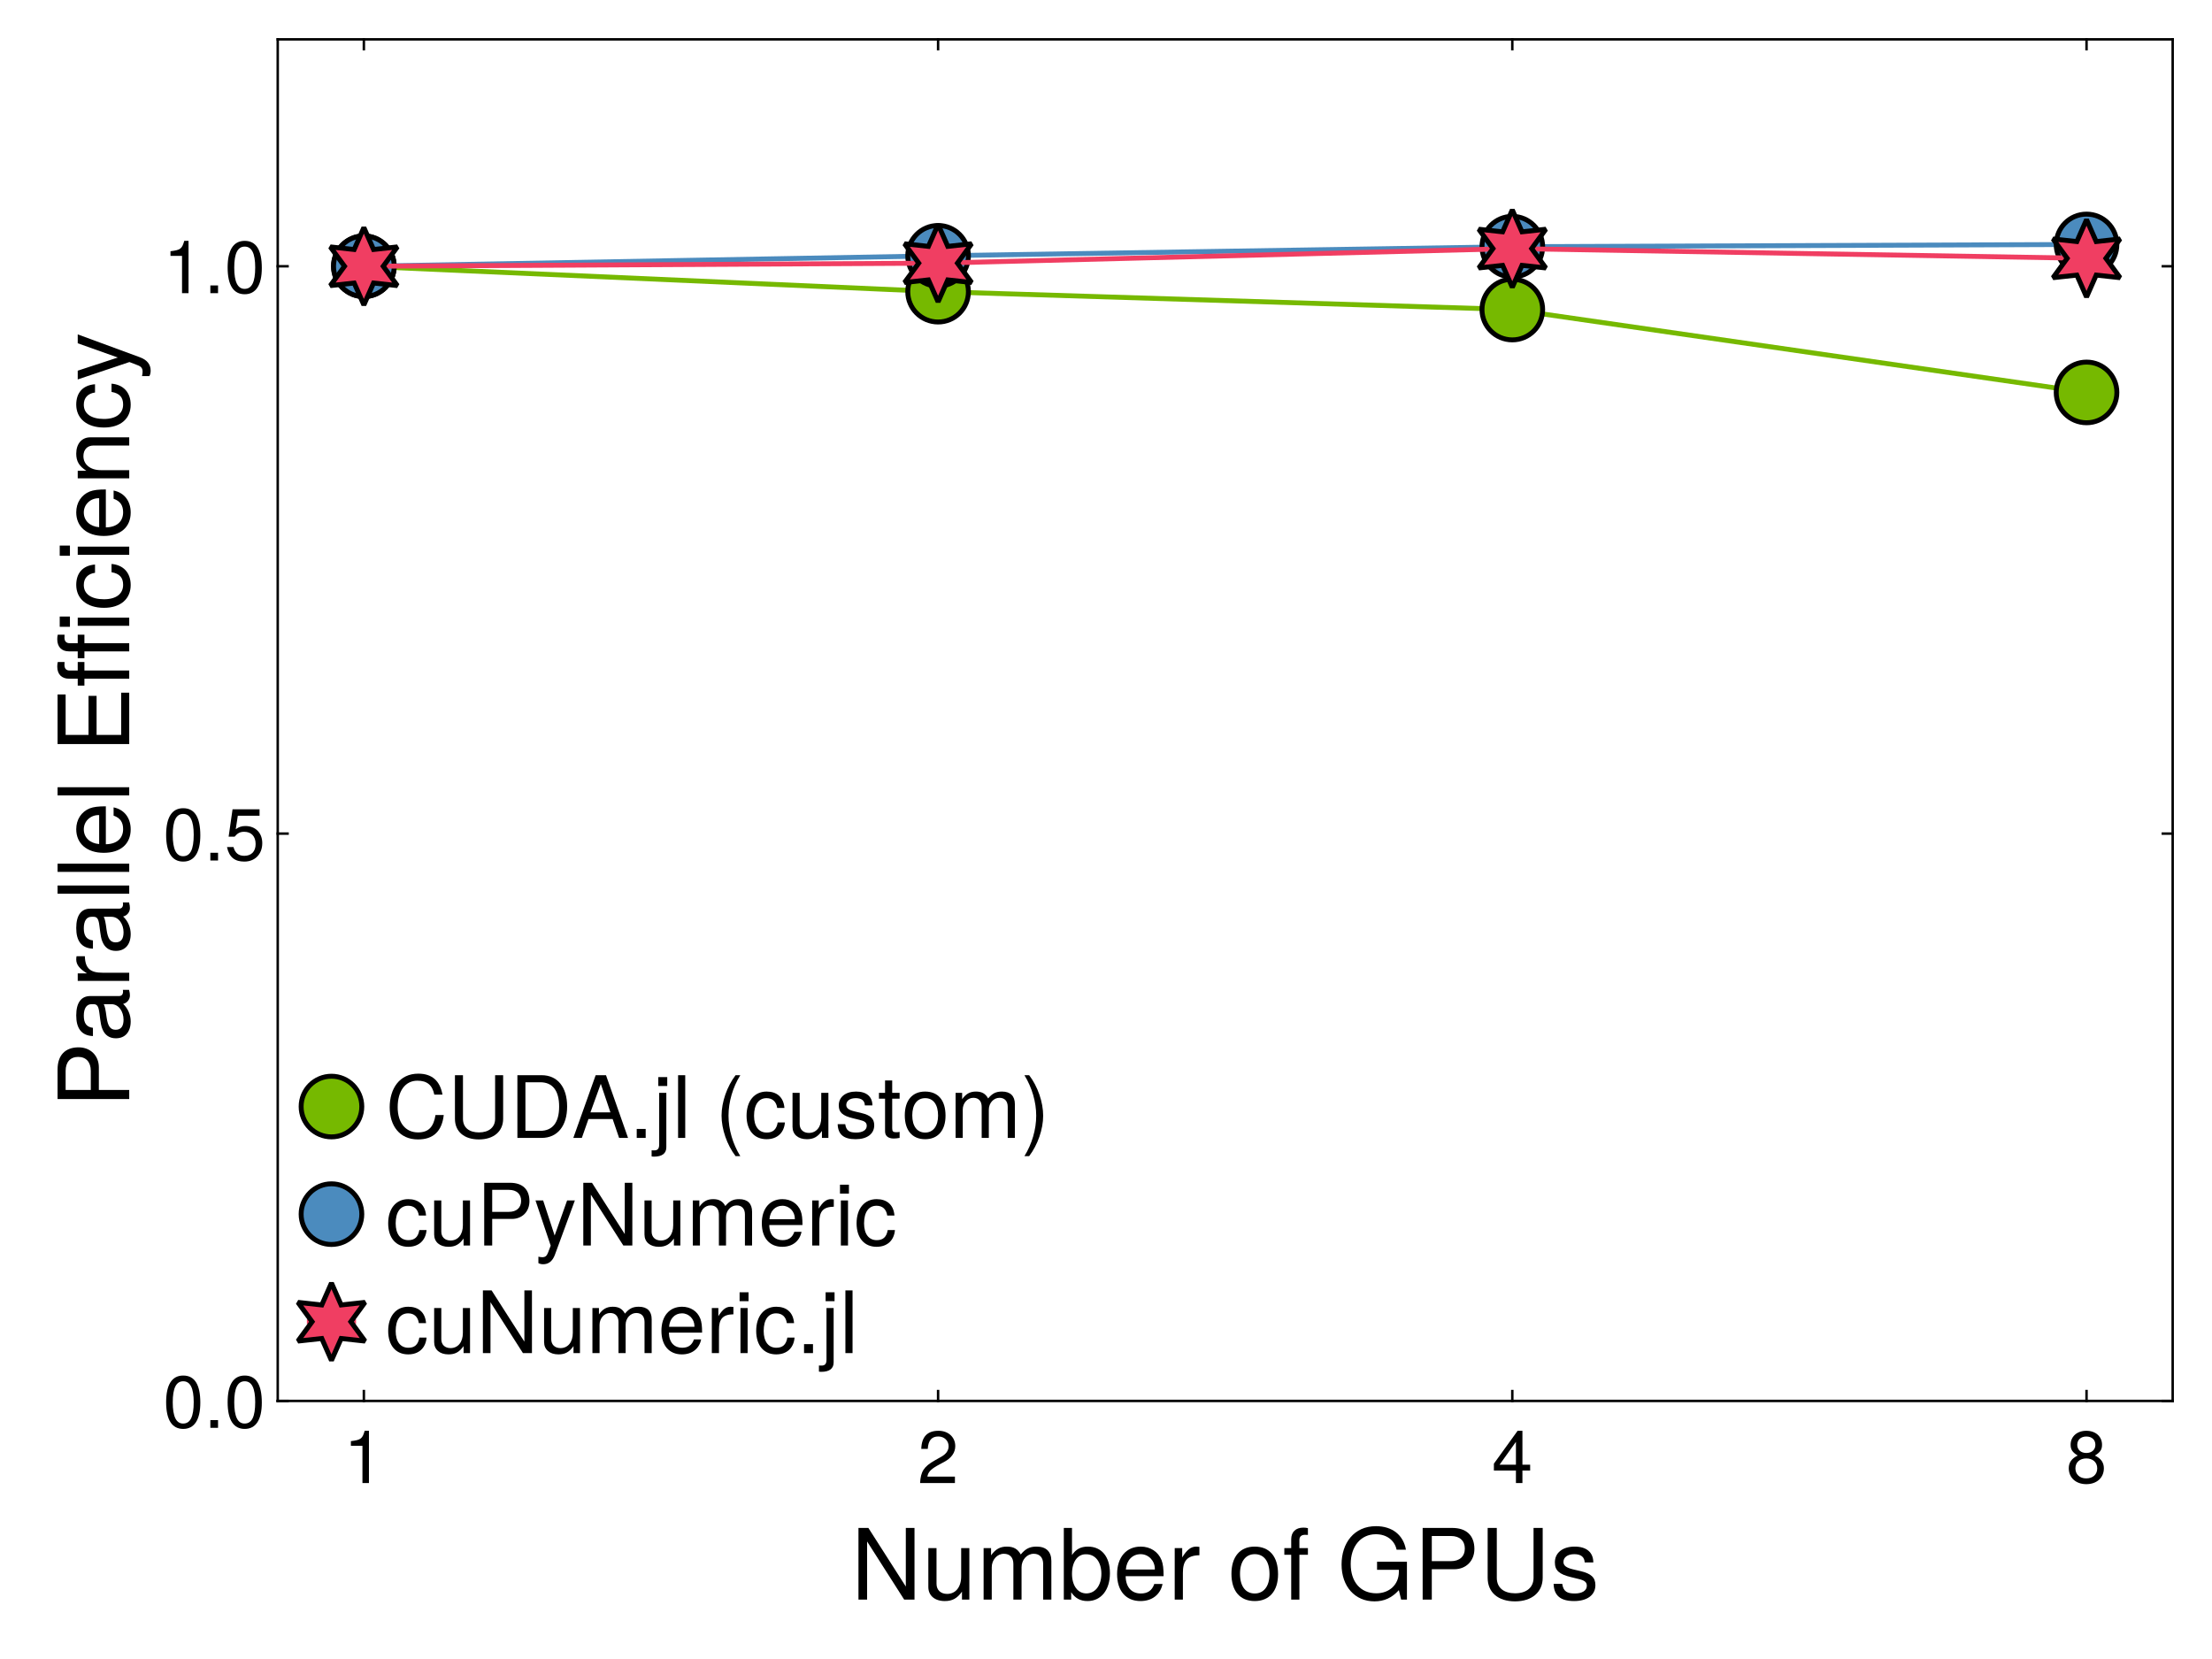 <?xml version="1.0" encoding="UTF-8"?>
<svg xmlns="http://www.w3.org/2000/svg" xmlns:xlink="http://www.w3.org/1999/xlink" width="900" height="675" viewBox="0 0 900 675">
<defs>
<g>
<g id="glyph-0-0-222090f2">
<path d="M 25.844 0 C 25.844 0 21.641 0 21.641 0 C 21.641 0 6.562 -23.641 6.562 -23.641 C 6.562 -23.641 6.562 0 6.562 0 C 6.562 0 3.047 0 3.047 0 C 3.047 0 3.047 -29.156 3.047 -29.156 C 3.047 -29.156 7.078 -29.156 7.078 -29.156 C 7.078 -29.156 22.312 -5.312 22.312 -5.312 C 22.312 -5.312 22.312 -29.156 22.312 -29.156 C 22.312 -29.156 25.844 -29.156 25.844 -29.156 C 25.844 -29.156 25.844 0 25.844 0 Z M 25.844 0 "/>
</g>
<g id="glyph-0-1-222090f2">
<path d="M 19.281 0 C 19.281 0 16.281 0 16.281 0 C 16.281 0 16.281 -3.234 16.281 -3.234 C 14.312 -0.484 12.359 0.594 9.281 0.594 C 5.203 0.594 2.594 -1.641 2.594 -5.125 C 2.594 -5.125 2.594 -20.953 2.594 -20.953 C 2.594 -20.953 5.922 -20.953 5.922 -20.953 C 5.922 -20.953 5.922 -6.438 5.922 -6.438 C 5.922 -3.922 7.594 -2.312 10.234 -2.312 C 13.719 -2.312 15.953 -5.125 15.953 -9.406 C 15.953 -9.406 15.953 -20.953 15.953 -20.953 C 15.953 -20.953 19.281 -20.953 19.281 -20.953 C 19.281 -20.953 19.281 0 19.281 0 Z M 19.281 0 "/>
</g>
<g id="glyph-0-2-222090f2">
<path d="M 30.406 0 C 30.406 0 27.078 0 27.078 0 C 27.078 0 27.078 -14.438 27.078 -14.438 C 27.078 -17.078 25.688 -18.641 23.234 -18.641 C 20.516 -18.641 18.281 -16.203 18.281 -13.156 C 18.281 -13.156 18.281 0 18.281 0 C 18.281 0 14.953 0 14.953 0 C 14.953 0 14.953 -14.438 14.953 -14.438 C 14.953 -17.125 13.562 -18.641 11.078 -18.641 C 8.359 -18.641 6.156 -16.203 6.156 -13.156 C 6.156 -13.156 6.156 0 6.156 0 C 6.156 0 2.844 0 2.844 0 C 2.844 0 2.844 -20.953 2.844 -20.953 C 2.844 -20.953 5.875 -20.953 5.875 -20.953 C 5.875 -20.953 5.875 -18 5.875 -18 C 7.688 -20.516 9.516 -21.562 12.312 -21.562 C 15.047 -21.562 16.719 -20.594 17.953 -18.359 C 19.922 -20.719 21.594 -21.562 24.406 -21.562 C 28.312 -21.562 30.406 -19.484 30.406 -15.719 C 30.406 -15.719 30.406 0 30.406 0 Z M 30.406 0 "/>
</g>
<g id="glyph-0-3-222090f2">
<path d="M 20.922 -10.719 C 20.922 -3.922 17.312 0.594 11.797 0.594 C 8.875 0.594 6.766 -0.562 5.156 -3 C 5.156 -3 5.156 0 5.156 0 C 5.156 0 2.156 0 2.156 0 C 2.156 0 2.156 -29.156 2.156 -29.156 C 2.156 -29.156 5.484 -29.156 5.484 -29.156 C 5.484 -29.156 5.484 -18.125 5.484 -18.125 C 7.047 -20.484 9.078 -21.562 11.953 -21.562 C 17.484 -21.562 20.922 -17.516 20.922 -10.719 Z M 17.438 -10.516 C 17.438 -15.203 15.047 -18.438 11.312 -18.438 C 7.797 -18.594 5.484 -15.406 5.484 -10.484 C 5.484 -5.719 7.797 -2.516 11.312 -2.516 C 14.953 -2.516 17.438 -5.766 17.438 -10.516 Z M 17.438 -10.516 "/>
</g>
<g id="glyph-0-4-222090f2">
<path d="M 20.516 -9.516 C 20.516 -9.516 5.078 -9.516 5.078 -9.516 C 5.156 -4.719 7.766 -2.484 11.234 -2.484 C 13.922 -2.484 15.797 -3.594 16.719 -6.359 C 16.719 -6.359 20.078 -6.359 20.078 -6.359 C 19.234 -2.125 15.922 0.594 11.125 0.594 C 5.234 0.594 1.594 -3.484 1.594 -10.359 C 1.594 -17.234 5.359 -21.562 11.203 -21.562 C 15.125 -21.562 18.312 -19.484 19.688 -16.047 C 20.281 -14.484 20.516 -12.562 20.516 -9.516 Z M 16.953 -12.484 C 16.953 -15.766 14.438 -18.484 11.156 -18.484 C 7.797 -18.484 5.438 -15.953 5.156 -12.234 C 5.156 -12.234 16.922 -12.234 16.922 -12.234 C 16.953 -12.312 16.953 -12.484 16.953 -12.484 Z M 16.953 -12.484 "/>
</g>
<g id="glyph-0-5-222090f2">
</g>
<g id="glyph-0-6-222090f2">
<path d="M 20.406 -10.312 C 20.406 -3.438 16.797 0.594 10.922 0.594 C 4.953 0.594 1.438 -3.438 1.438 -10.484 C 1.438 -17.516 5 -21.562 10.875 -21.562 C 16.922 -21.562 20.406 -17.562 20.406 -10.312 Z M 16.922 -10.359 C 16.922 -15.562 14.688 -18.484 10.922 -18.484 C 7.203 -18.484 4.922 -15.516 4.922 -10.484 C 4.922 -5.406 7.203 -2.484 10.922 -2.484 C 14.594 -2.484 16.922 -5.438 16.922 -10.359 Z M 16.922 -10.359 "/>
</g>
<g id="glyph-0-7-222090f2">
<path d="M 10.312 -18.234 C 10.312 -18.234 6.844 -18.234 6.844 -18.234 C 6.844 -18.234 6.844 0 6.844 0 C 6.844 0 3.516 0 3.516 0 C 3.516 0 3.516 -18.234 3.516 -18.234 C 3.516 -18.234 0.719 -18.234 0.719 -18.234 C 0.719 -18.234 0.719 -20.953 0.719 -20.953 C 0.719 -20.953 3.516 -20.953 3.516 -20.953 C 3.516 -20.953 3.516 -24.516 3.516 -24.516 C 3.516 -27.516 5.359 -29.281 8.438 -29.281 C 9.125 -29.281 9.562 -29.234 10.312 -29.078 C 10.312 -29.078 10.312 -26.312 10.312 -26.312 C 9.562 -26.359 9.438 -26.359 9.156 -26.359 C 7.641 -26.359 6.844 -25.641 6.844 -24.234 C 6.844 -24.234 6.844 -20.953 6.844 -20.953 C 6.844 -20.953 10.312 -20.953 10.312 -20.953 C 10.312 -20.953 10.312 -18.234 10.312 -18.234 Z M 10.312 -18.234 "/>
</g>
<g id="glyph-0-8-222090f2">
<path d="M 28.359 0 C 28.359 0 26 0 26 0 C 26 0 25.078 -3.844 25.078 -3.844 C 22.234 -0.688 19.078 0.719 15.125 0.719 C 7.234 0.719 1.766 -5.312 1.766 -14.281 C 1.766 -23 6.844 -29.875 15.766 -29.875 C 22.438 -29.875 26.922 -26.234 27.953 -20.312 C 27.953 -20.312 24.156 -20.312 24.156 -20.312 C 23.359 -24.078 20.156 -26.594 15.719 -26.594 C 9.562 -26.594 5.484 -21.641 5.484 -14.484 C 5.484 -7.359 9.312 -2.562 15.922 -2.562 C 21.234 -2.562 25.078 -6.125 25.078 -11.312 C 25.078 -11.312 25.078 -12.125 25.078 -12.125 C 25.078 -12.125 16.203 -12.125 16.203 -12.125 C 16.203 -12.125 16.203 -15.406 16.203 -15.406 C 16.203 -15.406 28.359 -15.406 28.359 -15.406 C 28.359 -15.406 28.359 0 28.359 0 Z M 28.359 0 "/>
</g>
<g id="glyph-0-9-222090f2">
<path d="M 24.688 -20.594 C 24.688 -15.766 21.312 -12.359 16.516 -12.359 C 16.516 -12.359 7.359 -12.359 7.359 -12.359 C 7.359 -12.359 7.359 0 7.359 0 C 7.359 0 3.641 0 3.641 0 C 3.641 0 3.641 -29.156 3.641 -29.156 C 3.641 -29.156 15.688 -29.156 15.688 -29.156 C 21.438 -29.156 24.688 -26.078 24.688 -20.594 Z M 20.797 -20.766 C 20.797 -23.953 18.688 -25.875 15.125 -25.875 C 15.125 -25.875 7.359 -25.875 7.359 -25.875 C 7.359 -25.875 7.359 -15.641 7.359 -15.641 C 7.359 -15.641 15.125 -15.641 15.125 -15.641 C 18.688 -15.641 20.797 -17.562 20.797 -20.766 Z M 20.797 -20.766 "/>
</g>
<g id="glyph-0-10-222090f2">
<path d="M 25.797 -8.875 C 25.797 -3.047 21.406 0.719 14.562 0.719 C 7.641 0.719 3.406 -2.953 3.406 -8.875 C 3.406 -8.875 3.406 -29.156 3.406 -29.156 C 3.406 -29.156 7.125 -29.156 7.125 -29.156 C 7.125 -29.156 7.125 -8.875 7.125 -8.875 C 7.125 -4.641 10.203 -2.562 14.562 -2.562 C 19.234 -2.562 22.078 -4.953 22.078 -8.875 C 22.078 -8.875 22.078 -29.156 22.078 -29.156 C 22.078 -29.156 25.797 -29.156 25.797 -29.156 C 25.797 -29.156 25.797 -8.875 25.797 -8.875 Z M 25.797 -8.875 "/>
</g>
<g id="glyph-0-11-222090f2">
<path d="M 18.359 -5.875 C 18.359 -1.844 15 0.594 9.719 0.594 C 4.234 0.594 1.516 -1.562 1.359 -6.406 C 1.359 -6.406 4.875 -6.406 4.875 -6.406 C 5.312 -3.203 7 -2.484 10 -2.484 C 12.922 -2.484 14.875 -3.641 14.875 -5.594 C 14.875 -7.125 13.953 -7.797 11.641 -8.359 C 11.641 -8.359 8.516 -9.125 8.516 -9.125 C 3.562 -10.312 1.875 -11.875 1.875 -15.156 C 1.875 -19.047 5.047 -21.562 9.922 -21.562 C 14.766 -21.562 17.484 -19.234 17.516 -15.125 C 17.516 -15.125 14 -15.125 14 -15.125 C 13.922 -17.312 12.484 -18.484 9.797 -18.484 C 7.078 -18.484 5.359 -17.234 5.359 -15.312 C 5.359 -13.844 6.516 -12.953 9.234 -12.312 C 9.234 -12.312 12.438 -11.562 12.438 -11.562 C 16.594 -10.562 18.359 -9 18.359 -5.875 Z M 18.359 -5.875 "/>
</g>
<g id="glyph-1-0-222090f2">
<path d="M 12.844 -18.047 C 7.688 -17.953 6.125 -15.594 6.125 -10.875 C 6.125 -10.875 6.125 0 6.125 0 C 6.125 0 2.797 0 2.797 0 C 2.797 0 2.797 -20.953 2.797 -20.953 C 2.797 -20.953 5.844 -20.953 5.844 -20.953 C 5.844 -20.953 5.844 -17.156 5.844 -17.156 C 7.766 -20.281 9.406 -21.562 11.562 -21.562 C 12 -21.562 12.281 -21.516 12.844 -21.438 C 12.844 -21.438 12.844 -18.047 12.844 -18.047 Z M 12.844 -18.047 "/>
</g>
<g id="glyph-2-0-222090f2">
<path d="M 10.406 0 C 10.406 0 7.766 0 7.766 0 C 7.766 0 7.766 -15.156 7.766 -15.156 C 7.766 -15.156 3.062 -15.156 3.062 -15.156 C 3.062 -15.156 3.062 -17.047 3.062 -17.047 C 7.141 -17.547 7.734 -18 8.672 -21.266 C 8.672 -21.266 10.406 -21.266 10.406 -21.266 C 10.406 -21.266 10.406 0 10.406 0 Z M 10.406 0 "/>
</g>
<g id="glyph-2-1-222090f2">
<path d="M 15.328 -15.031 C 15.328 -12.422 13.797 -10.203 10.828 -8.609 C 10.828 -8.609 7.828 -6.984 7.828 -6.984 C 5.219 -5.453 4.266 -4.344 3.984 -2.609 C 3.984 -2.609 15.188 -2.609 15.188 -2.609 C 15.188 -2.609 15.188 0 15.188 0 C 15.188 0 1.016 0 1.016 0 C 1.266 -4.688 2.547 -6.688 6.984 -9.203 C 6.984 -9.203 9.75 -10.766 9.75 -10.766 C 11.641 -11.844 12.625 -13.297 12.625 -14.969 C 12.625 -17.25 10.828 -18.953 8.438 -18.953 C 5.812 -18.953 4.344 -17.453 4.141 -13.891 C 4.141 -13.891 1.5 -13.891 1.5 -13.891 C 1.656 -19.047 4.172 -21.266 8.516 -21.266 C 12.547 -21.266 15.328 -18.625 15.328 -15.031 Z M 15.328 -15.031 "/>
</g>
<g id="glyph-2-2-222090f2">
<path d="M 15.594 -5.094 C 15.594 -5.094 12.453 -5.094 12.453 -5.094 C 12.453 -5.094 12.453 0 12.453 0 C 12.453 0 9.812 0 9.812 0 C 9.812 0 9.812 -5.094 9.812 -5.094 C 9.812 -5.094 0.844 -5.094 0.844 -5.094 C 0.844 -5.094 0.844 -7.891 0.844 -7.891 C 0.844 -7.891 10.5 -21.266 10.5 -21.266 C 10.5 -21.266 12.453 -21.266 12.453 -21.266 C 12.453 -21.266 12.453 -7.469 12.453 -7.469 C 12.453 -7.469 15.594 -7.469 15.594 -7.469 C 15.594 -7.469 15.594 -5.094 15.594 -5.094 Z M 9.812 -7.469 C 9.812 -7.469 9.812 -16.766 9.812 -16.766 C 9.812 -16.766 3.156 -7.469 3.156 -7.469 C 3.156 -7.469 9.812 -7.469 9.812 -7.469 Z M 9.812 -7.469 "/>
</g>
<g id="glyph-2-3-222090f2">
<path d="M 15.391 -6 C 15.391 -2.125 12.453 0.453 8.25 0.453 C 4.047 0.453 1.109 -2.125 1.109 -6.031 C 1.109 -8.375 2.312 -10.016 4.734 -11.188 C 2.578 -12.547 1.859 -13.625 1.859 -15.594 C 1.859 -18.938 4.5 -21.266 8.25 -21.266 C 12.031 -21.266 14.641 -18.938 14.641 -15.594 C 14.641 -13.594 13.922 -12.516 11.734 -11.188 C 14.188 -10.016 15.391 -8.375 15.391 -6 Z M 11.938 -15.547 C 11.938 -17.609 10.5 -18.938 8.25 -18.938 C 6.031 -18.938 4.562 -17.609 4.562 -15.562 C 4.562 -13.562 6.031 -12.234 8.25 -12.234 C 10.469 -12.234 11.938 -13.562 11.938 -15.547 Z M 12.688 -5.969 C 12.688 -8.453 10.891 -10.016 8.25 -10.016 C 5.609 -10.016 3.812 -8.453 3.812 -5.969 C 3.812 -3.484 5.609 -1.891 8.188 -1.891 C 10.891 -1.891 12.688 -3.453 12.688 -5.969 Z M 12.688 -5.969 "/>
</g>
<g id="glyph-2-4-222090f2">
<path d="M 15.203 -10.234 C 15.203 -3.234 12.75 0.453 8.25 0.453 C 3.688 0.453 1.297 -3.234 1.297 -10.406 C 1.297 -17.547 3.656 -21.266 8.25 -21.266 C 12.875 -21.266 15.203 -17.609 15.203 -10.234 Z M 12.516 -10.469 C 12.516 -16.172 11.094 -18.938 8.25 -18.938 C 5.406 -18.938 3.984 -16.203 3.984 -10.375 C 3.984 -4.562 5.406 -1.734 8.188 -1.734 C 11.125 -1.734 12.516 -4.438 12.516 -10.469 Z M 12.516 -10.469 "/>
</g>
<g id="glyph-2-5-222090f2">
<path d="M 5.734 0 C 5.734 0 2.609 0 2.609 0 C 2.609 0 2.609 -3.125 2.609 -3.125 C 2.609 -3.125 5.734 -3.125 5.734 -3.125 C 5.734 -3.125 5.734 0 5.734 0 Z M 5.734 0 "/>
</g>
<g id="glyph-2-6-222090f2">
<path d="M 15.391 -7.047 C 15.391 -2.547 12.391 0.453 8.094 0.453 C 4.312 0.453 1.922 -1.234 1.047 -5.453 C 1.047 -5.453 3.688 -5.453 3.688 -5.453 C 4.312 -3.062 5.734 -1.891 8.047 -1.891 C 10.922 -1.891 12.688 -3.625 12.688 -6.688 C 12.688 -9.844 10.891 -11.672 8.047 -11.672 C 6.391 -11.672 5.375 -11.156 4.141 -9.688 C 4.141 -9.688 1.703 -9.688 1.703 -9.688 C 1.703 -9.688 3.297 -20.812 3.297 -20.812 C 3.297 -20.812 14.281 -20.812 14.281 -20.812 C 14.281 -20.812 14.281 -18.203 14.281 -18.203 C 14.281 -18.203 5.438 -18.203 5.438 -18.203 C 5.438 -18.203 4.594 -12.719 4.594 -12.719 C 5.812 -13.625 7.016 -14.016 8.516 -14.016 C 12.594 -14.016 15.391 -11.25 15.391 -7.047 Z M 15.391 -7.047 "/>
</g>
<g id="glyph-3-0-222090f2">
<path d="M -20.594 -24.688 C -15.766 -24.688 -12.359 -21.312 -12.359 -16.516 C -12.359 -16.516 -12.359 -7.359 -12.359 -7.359 C -12.359 -7.359 0 -7.359 0 -7.359 C 0 -7.359 0 -3.641 0 -3.641 C 0 -3.641 -29.156 -3.641 -29.156 -3.641 C -29.156 -3.641 -29.156 -15.688 -29.156 -15.688 C -29.156 -21.438 -26.078 -24.688 -20.594 -24.688 Z M -20.766 -20.797 C -23.953 -20.797 -25.875 -18.688 -25.875 -15.125 C -25.875 -15.125 -25.875 -7.359 -25.875 -7.359 C -25.875 -7.359 -15.641 -7.359 -15.641 -7.359 C -15.641 -7.359 -15.641 -15.125 -15.641 -15.125 C -15.641 -18.688 -17.562 -20.797 -20.766 -20.797 Z M -20.766 -20.797 "/>
</g>
<g id="glyph-3-1-222090f2">
<path d="M -18.047 -12.844 C -17.953 -7.688 -15.594 -6.125 -10.875 -6.125 C -10.875 -6.125 0 -6.125 0 -6.125 C 0 -6.125 0 -2.797 0 -2.797 C 0 -2.797 -20.953 -2.797 -20.953 -2.797 C -20.953 -2.797 -20.953 -5.844 -20.953 -5.844 C -20.953 -5.844 -17.156 -5.844 -17.156 -5.844 C -20.281 -7.766 -21.562 -9.406 -21.562 -11.562 C -21.562 -12 -21.516 -12.281 -21.438 -12.844 C -21.438 -12.844 -18.047 -12.844 -18.047 -12.844 Z M -18.047 -12.844 "/>
</g>
<g id="glyph-3-2-222090f2">
<path d="M 0 -6.047 C 0 -6.047 0 -2.719 0 -2.719 C 0 -2.719 -29.156 -2.719 -29.156 -2.719 C -29.156 -2.719 -29.156 -6.047 -29.156 -6.047 C -29.156 -6.047 0 -6.047 0 -6.047 Z M 0 -6.047 "/>
</g>
<g id="glyph-3-3-222090f2">
<path d="M 0 -24.516 C 0 -24.516 0 -3.594 0 -3.594 C 0 -3.594 -29.156 -3.594 -29.156 -3.594 C -29.156 -3.594 -29.156 -23.797 -29.156 -23.797 C -29.156 -23.797 -25.875 -23.797 -25.875 -23.797 C -25.875 -23.797 -25.875 -7.312 -25.875 -7.312 C -25.875 -7.312 -16.562 -7.312 -16.562 -7.312 C -16.562 -7.312 -16.562 -23.203 -16.562 -23.203 C -16.562 -23.203 -13.281 -23.203 -13.281 -23.203 C -13.281 -23.203 -13.281 -7.312 -13.281 -7.312 C -13.281 -7.312 -3.281 -7.312 -3.281 -7.312 C -3.281 -7.312 -3.281 -24.516 -3.281 -24.516 C -3.281 -24.516 0 -24.516 0 -24.516 Z M 0 -24.516 "/>
</g>
<g id="glyph-3-4-222090f2">
<path d="M -18.234 -10.312 C -18.234 -10.312 -18.234 -6.844 -18.234 -6.844 C -18.234 -6.844 0 -6.844 0 -6.844 C 0 -6.844 0 -3.516 0 -3.516 C 0 -3.516 -18.234 -3.516 -18.234 -3.516 C -18.234 -3.516 -18.234 -0.719 -18.234 -0.719 C -18.234 -0.719 -20.953 -0.719 -20.953 -0.719 C -20.953 -0.719 -20.953 -3.516 -20.953 -3.516 C -20.953 -3.516 -24.516 -3.516 -24.516 -3.516 C -27.516 -3.516 -29.281 -5.359 -29.281 -8.438 C -29.281 -9.125 -29.234 -9.562 -29.078 -10.312 C -29.078 -10.312 -26.312 -10.312 -26.312 -10.312 C -26.359 -9.562 -26.359 -9.438 -26.359 -9.156 C -26.359 -7.641 -25.641 -6.844 -24.234 -6.844 C -24.234 -6.844 -20.953 -6.844 -20.953 -6.844 C -20.953 -6.844 -20.953 -10.312 -20.953 -10.312 C -20.953 -10.312 -18.234 -10.312 -18.234 -10.312 Z M -18.234 -10.312 "/>
</g>
<g id="glyph-3-5-222090f2">
<path d="M 0 -6.125 C 0 -6.125 0 -2.797 0 -2.797 C 0 -2.797 -20.953 -2.797 -20.953 -2.797 C -20.953 -2.797 -20.953 -6.125 -20.953 -6.125 C -20.953 -6.125 0 -6.125 0 -6.125 Z M -24.125 -6.562 C -24.125 -6.562 -24.125 -2.406 -24.125 -2.406 C -24.125 -2.406 -28.281 -2.406 -28.281 -2.406 C -28.281 -2.406 -28.281 -6.562 -28.281 -6.562 C -28.281 -6.562 -24.125 -6.562 -24.125 -6.562 Z M -24.125 -6.562 "/>
</g>
<g id="glyph-3-6-222090f2">
<path d="M -20.953 -19.125 C -20.953 -19.125 4.406 -9.797 4.406 -9.797 C 7.406 -8.688 8.719 -6.766 8.719 -4.406 C 8.719 -3.516 8.562 -2.844 8.203 -2.156 C 8.203 -2.156 5.203 -2.156 5.203 -2.156 C 5.359 -2.875 5.438 -3.438 5.438 -3.922 C 5.438 -5.359 4.875 -6.047 3.406 -6.594 C 3.406 -6.594 0.078 -7.875 0.078 -7.875 C 0.078 -7.875 -20.953 -0.797 -20.953 -0.797 C -20.953 -0.797 -20.953 -4.359 -20.953 -4.359 C -20.953 -4.359 -4.641 -9.719 -4.641 -9.719 C -4.641 -9.719 -20.953 -15.516 -20.953 -15.516 C -20.953 -15.516 -20.953 -19.125 -20.953 -19.125 Z M -20.953 -19.125 "/>
</g>
<g id="glyph-4-0-222090f2">
<path d="M -0.078 -21.406 C 0.203 -20.312 0.281 -19.797 0.281 -19.125 C 0.281 -17.484 -0.875 -16.047 -2.484 -15.688 C -0.516 -13.844 0.594 -11.234 0.594 -8.562 C 0.594 -4.312 -1.641 -1.688 -5.438 -1.688 C -8 -1.688 -9.875 -2.922 -10.875 -5.359 C -11.406 -6.641 -11.562 -7.359 -12.156 -12.078 C -12.484 -14.719 -13.078 -15.562 -14.484 -15.562 C -14.484 -15.562 -15.359 -15.562 -15.359 -15.562 C -17.359 -15.562 -18.484 -13.875 -18.484 -10.875 C -18.484 -7.766 -17.312 -6.234 -14.766 -5.953 C -14.766 -5.953 -14.766 -2.594 -14.766 -2.594 C -19.594 -2.797 -21.562 -5.922 -21.562 -11 C -21.562 -16.156 -19.562 -18.875 -15.844 -18.875 C -15.844 -18.875 -4.156 -18.875 -4.156 -18.875 C -3.125 -18.875 -2.516 -19.516 -2.516 -20.688 C -2.516 -20.875 -2.516 -21.047 -2.594 -21.406 C -2.594 -21.406 -0.078 -21.406 -0.078 -21.406 Z M -7.234 -15.562 C -7.234 -15.562 -10.359 -15.562 -10.359 -15.562 C -9.844 -14.438 -9.688 -13.719 -9.203 -10.203 C -8.688 -6.641 -7.719 -5.156 -5.516 -5.156 C -3.234 -5.156 -2.312 -6.688 -2.312 -9.281 C -2.312 -12.516 -4.234 -15.562 -7.234 -15.562 Z M -7.234 -15.562 "/>
</g>
<g id="glyph-4-1-222090f2">
<path d="M -9.516 -20.516 C -9.516 -20.516 -9.516 -5.078 -9.516 -5.078 C -4.719 -5.156 -2.484 -7.766 -2.484 -11.234 C -2.484 -13.922 -3.594 -15.797 -6.359 -16.719 C -6.359 -16.719 -6.359 -20.078 -6.359 -20.078 C -2.125 -19.234 0.594 -15.922 0.594 -11.125 C 0.594 -5.234 -3.484 -1.594 -10.359 -1.594 C -17.234 -1.594 -21.562 -5.359 -21.562 -11.203 C -21.562 -15.125 -19.484 -18.312 -16.047 -19.688 C -14.484 -20.281 -12.562 -20.516 -9.516 -20.516 Z M -12.484 -16.953 C -15.766 -16.953 -18.484 -14.438 -18.484 -11.156 C -18.484 -7.797 -15.953 -5.438 -12.234 -5.156 C -12.234 -5.156 -12.234 -16.922 -12.234 -16.922 C -12.312 -16.953 -12.484 -16.953 -12.484 -16.953 Z M -12.484 -16.953 "/>
</g>
<g id="glyph-5-0-222090f2">
<path d="M -0.078 -21.406 C 0.203 -20.312 0.281 -19.797 0.281 -19.125 C 0.281 -17.484 -0.875 -16.047 -2.484 -15.688 C -0.516 -13.844 0.594 -11.234 0.594 -8.562 C 0.594 -4.312 -1.641 -1.688 -5.438 -1.688 C -8 -1.688 -9.875 -2.922 -10.875 -5.359 C -11.406 -6.641 -11.562 -7.359 -12.156 -12.078 C -12.484 -14.719 -13.078 -15.562 -14.484 -15.562 C -14.484 -15.562 -15.359 -15.562 -15.359 -15.562 C -17.359 -15.562 -18.484 -13.875 -18.484 -10.875 C -18.484 -7.766 -17.312 -6.234 -14.766 -5.953 C -14.766 -5.953 -14.766 -2.594 -14.766 -2.594 C -19.594 -2.797 -21.562 -5.922 -21.562 -11 C -21.562 -16.156 -19.562 -18.875 -15.844 -18.875 C -15.844 -18.875 -4.156 -18.875 -4.156 -18.875 C -3.125 -18.875 -2.516 -19.516 -2.516 -20.688 C -2.516 -20.875 -2.516 -21.047 -2.594 -21.406 C -2.594 -21.406 -0.078 -21.406 -0.078 -21.406 Z M -7.234 -15.562 C -7.234 -15.562 -10.359 -15.562 -10.359 -15.562 C -9.844 -14.438 -9.688 -13.719 -9.203 -10.203 C -8.688 -6.641 -7.719 -5.156 -5.516 -5.156 C -3.234 -5.156 -2.312 -6.688 -2.312 -9.281 C -2.312 -12.516 -4.234 -15.562 -7.234 -15.562 Z M -7.234 -15.562 "/>
</g>
<g id="glyph-6-0-222090f2">
<path d="M 0 -6.047 C 0 -6.047 0 -2.719 0 -2.719 C 0 -2.719 -29.156 -2.719 -29.156 -2.719 C -29.156 -2.719 -29.156 -6.047 -29.156 -6.047 C -29.156 -6.047 0 -6.047 0 -6.047 Z M 0 -6.047 "/>
</g>
<g id="glyph-6-1-222090f2">
<path d="M -7.203 -19.078 C -2.406 -18.688 0.594 -15.516 0.594 -10.516 C 0.594 -4.844 -3.516 -1.234 -10.281 -1.234 C -17.234 -1.234 -21.562 -4.922 -21.562 -10.562 C -21.562 -15.234 -19.047 -18.438 -13.922 -18.844 C -13.922 -18.844 -13.922 -15.484 -13.922 -15.484 C -16.844 -15.078 -18.484 -13.312 -18.484 -10.516 C -18.484 -6.875 -15.516 -4.719 -10.281 -4.719 C -5.312 -4.719 -2.484 -6.922 -2.484 -10.594 C -2.484 -13.438 -3.844 -15.156 -7.203 -15.719 C -7.203 -15.719 -7.203 -19.078 -7.203 -19.078 Z M -7.203 -19.078 "/>
</g>
<g id="glyph-7-0-222090f2">
</g>
<g id="glyph-8-0-222090f2">
<path d="M -18.234 -10.312 C -18.234 -10.312 -18.234 -6.844 -18.234 -6.844 C -18.234 -6.844 0 -6.844 0 -6.844 C 0 -6.844 0 -3.516 0 -3.516 C 0 -3.516 -18.234 -3.516 -18.234 -3.516 C -18.234 -3.516 -18.234 -0.719 -18.234 -0.719 C -18.234 -0.719 -20.953 -0.719 -20.953 -0.719 C -20.953 -0.719 -20.953 -3.516 -20.953 -3.516 C -20.953 -3.516 -24.516 -3.516 -24.516 -3.516 C -27.516 -3.516 -29.281 -5.359 -29.281 -8.438 C -29.281 -9.125 -29.234 -9.562 -29.078 -10.312 C -29.078 -10.312 -26.312 -10.312 -26.312 -10.312 C -26.359 -9.562 -26.359 -9.438 -26.359 -9.156 C -26.359 -7.641 -25.641 -6.844 -24.234 -6.844 C -24.234 -6.844 -20.953 -6.844 -20.953 -6.844 C -20.953 -6.844 -20.953 -10.312 -20.953 -10.312 C -20.953 -10.312 -18.234 -10.312 -18.234 -10.312 Z M -18.234 -10.312 "/>
</g>
<g id="glyph-9-0-222090f2">
<path d="M 0 -6.125 C 0 -6.125 0 -2.797 0 -2.797 C 0 -2.797 -20.953 -2.797 -20.953 -2.797 C -20.953 -2.797 -20.953 -6.125 -20.953 -6.125 C -20.953 -6.125 0 -6.125 0 -6.125 Z M -24.125 -6.562 C -24.125 -6.562 -24.125 -2.406 -24.125 -2.406 C -24.125 -2.406 -28.281 -2.406 -28.281 -2.406 C -28.281 -2.406 -28.281 -6.562 -28.281 -6.562 C -28.281 -6.562 -24.125 -6.562 -24.125 -6.562 Z M -24.125 -6.562 "/>
</g>
<g id="glyph-10-0-222090f2">
<path d="M -9.516 -20.516 C -9.516 -20.516 -9.516 -5.078 -9.516 -5.078 C -4.719 -5.156 -2.484 -7.766 -2.484 -11.234 C -2.484 -13.922 -3.594 -15.797 -6.359 -16.719 C -6.359 -16.719 -6.359 -20.078 -6.359 -20.078 C -2.125 -19.234 0.594 -15.922 0.594 -11.125 C 0.594 -5.234 -3.484 -1.594 -10.359 -1.594 C -17.234 -1.594 -21.562 -5.359 -21.562 -11.203 C -21.562 -15.125 -19.484 -18.312 -16.047 -19.688 C -14.484 -20.281 -12.562 -20.516 -9.516 -20.516 Z M -12.484 -16.953 C -15.766 -16.953 -18.484 -14.438 -18.484 -11.156 C -18.484 -7.797 -15.953 -5.438 -12.234 -5.156 C -12.234 -5.156 -12.234 -16.922 -12.234 -16.922 C -12.312 -16.953 -12.484 -16.953 -12.484 -16.953 Z M -12.484 -16.953 "/>
</g>
<g id="glyph-11-0-222090f2">
<path d="M 0 -19.484 C 0 -19.484 0 -16.156 0 -16.156 C 0 -16.156 -14.516 -16.156 -14.516 -16.156 C -17.047 -16.156 -18.641 -14.484 -18.641 -11.844 C -18.641 -8.438 -15.844 -6.125 -11.562 -6.125 C -11.562 -6.125 0 -6.125 0 -6.125 C 0 -6.125 0 -2.797 0 -2.797 C 0 -2.797 -20.953 -2.797 -20.953 -2.797 C -20.953 -2.797 -20.953 -5.875 -20.953 -5.875 C -20.953 -5.875 -17.438 -5.875 -17.438 -5.875 C -20.359 -7.719 -21.562 -9.719 -21.562 -12.844 C -21.562 -16.875 -19.312 -19.484 -15.844 -19.484 C -15.844 -19.484 0 -19.484 0 -19.484 Z M 0 -19.484 "/>
</g>
<g id="glyph-11-1-222090f2">
<path d="M -7.203 -19.078 C -2.406 -18.688 0.594 -15.516 0.594 -10.516 C 0.594 -4.844 -3.516 -1.234 -10.281 -1.234 C -17.234 -1.234 -21.562 -4.922 -21.562 -10.562 C -21.562 -15.234 -19.047 -18.438 -13.922 -18.844 C -13.922 -18.844 -13.922 -15.484 -13.922 -15.484 C -16.844 -15.078 -18.484 -13.312 -18.484 -10.516 C -18.484 -6.875 -15.516 -4.719 -10.281 -4.719 C -5.312 -4.719 -2.484 -6.922 -2.484 -10.594 C -2.484 -13.438 -3.844 -15.156 -7.203 -15.719 C -7.203 -15.719 -7.203 -19.078 -7.203 -19.078 Z M -7.203 -19.078 "/>
</g>
<g id="glyph-12-0-222090f2">
<path d="M 23.688 -9.312 C 22.922 -2.656 19.422 0.625 13.188 0.625 C 5.703 0.625 1.688 -5 1.688 -12.453 C 1.688 -19.922 5.594 -26.141 13.328 -26.141 C 18.938 -26.141 22.156 -23.203 23.172 -17.609 C 23.172 -17.609 19.844 -17.609 19.844 -17.609 C 19.047 -21.484 16.938 -23.281 12.953 -23.281 C 8.016 -23.281 4.938 -19.047 4.938 -12.5 C 4.938 -6.125 8.156 -2.234 13.234 -2.234 C 17.531 -2.234 19.562 -4.484 20.328 -9.312 C 20.328 -9.312 23.688 -9.312 23.688 -9.312 Z M 23.688 -9.312 "/>
</g>
<g id="glyph-12-1-222090f2">
<path d="M 22.578 -7.766 C 22.578 -2.656 18.719 0.625 12.734 0.625 C 6.688 0.625 2.969 -2.594 2.969 -7.766 C 2.969 -7.766 2.969 -25.516 2.969 -25.516 C 2.969 -25.516 6.234 -25.516 6.234 -25.516 C 6.234 -25.516 6.234 -7.766 6.234 -7.766 C 6.234 -4.062 8.922 -2.234 12.734 -2.234 C 16.828 -2.234 19.312 -4.344 19.312 -7.766 C 19.312 -7.766 19.312 -25.516 19.312 -25.516 C 19.312 -25.516 22.578 -25.516 22.578 -25.516 C 22.578 -25.516 22.578 -7.766 22.578 -7.766 Z M 22.578 -7.766 "/>
</g>
<g id="glyph-12-2-222090f2">
<path d="M 23.344 -12.781 C 23.344 -4.828 19.391 0 12.953 0 C 12.953 0 3.109 0 3.109 0 C 3.109 0 3.109 -25.516 3.109 -25.516 C 3.109 -25.516 12.953 -25.516 12.953 -25.516 C 19.422 -25.516 23.344 -20.688 23.344 -12.781 Z M 20.094 -12.734 C 20.094 -19.25 17.438 -22.641 12.391 -22.641 C 12.391 -22.641 6.375 -22.641 6.375 -22.641 C 6.375 -22.641 6.375 -2.875 6.375 -2.875 C 6.375 -2.875 12.391 -2.875 12.391 -2.875 C 17.438 -2.875 20.094 -6.297 20.094 -12.734 Z M 20.094 -12.734 "/>
</g>
<g id="glyph-12-3-222090f2">
<path d="M 6.688 0 C 6.688 0 3.047 0 3.047 0 C 3.047 0 3.047 -3.641 3.047 -3.641 C 3.047 -3.641 6.688 -3.641 6.688 -3.641 C 6.688 -3.641 6.688 0 6.688 0 Z M 6.688 0 "/>
</g>
<g id="glyph-12-4-222090f2">
<path d="M 5.359 3.812 C 5.359 6.297 3.641 7.625 0.344 7.625 C -0.109 7.625 -0.281 7.594 -0.625 7.531 C -0.625 7.531 -0.625 5.047 -0.625 5.047 C -0.625 5.047 0.062 5.078 0.062 5.078 C 1.859 5.188 2.453 4.406 2.453 2.656 C 2.453 2.656 2.453 -18.344 2.453 -18.344 C 2.453 -18.344 5.359 -18.344 5.359 -18.344 C 5.359 -18.344 5.359 3.812 5.359 3.812 Z M 5.734 -21.109 C 5.734 -21.109 2.094 -21.109 2.094 -21.109 C 2.094 -21.109 2.094 -24.75 2.094 -24.75 C 2.094 -24.75 5.734 -24.75 5.734 -24.75 C 5.734 -24.75 5.734 -21.109 5.734 -21.109 Z M 5.734 -21.109 "/>
</g>
<g id="glyph-12-5-222090f2">
<path d="M 5.281 0 C 5.281 0 2.375 0 2.375 0 C 2.375 0 2.375 -25.516 2.375 -25.516 C 2.375 -25.516 5.281 -25.516 5.281 -25.516 C 5.281 -25.516 5.281 0 5.281 0 Z M 5.281 0 "/>
</g>
<g id="glyph-12-6-222090f2">
</g>
<g id="glyph-12-7-222090f2">
<path d="M 10.188 7.422 C 10.188 7.422 8.266 7.422 8.266 7.422 C 4.766 2.828 2.562 -3.531 2.562 -9.062 C 2.562 -14.562 4.766 -20.938 8.266 -25.516 C 8.266 -25.516 10.188 -25.516 10.188 -25.516 C 7.109 -20.547 5.391 -14.625 5.391 -9.062 C 5.391 -3.469 7.109 2.422 10.188 7.422 Z M 10.188 7.422 "/>
</g>
<g id="glyph-12-8-222090f2">
<path d="M 16.688 -6.297 C 16.344 -2.094 13.578 0.531 9.203 0.531 C 4.234 0.531 1.078 -3.078 1.078 -9 C 1.078 -15.078 4.312 -18.859 9.234 -18.859 C 13.328 -18.859 16.141 -16.656 16.484 -12.188 C 16.484 -12.188 13.547 -12.188 13.547 -12.188 C 13.188 -14.734 11.656 -16.172 9.203 -16.172 C 6.016 -16.172 4.125 -13.578 4.125 -9 C 4.125 -4.656 6.062 -2.172 9.281 -2.172 C 11.766 -2.172 13.266 -3.359 13.75 -6.297 C 13.75 -6.297 16.688 -6.297 16.688 -6.297 Z M 16.688 -6.297 "/>
</g>
<g id="glyph-12-9-222090f2">
<path d="M 16.875 0 C 16.875 0 14.25 0 14.25 0 C 14.25 0 14.25 -2.828 14.25 -2.828 C 12.531 -0.422 10.812 0.531 8.125 0.531 C 4.547 0.531 2.281 -1.438 2.281 -4.484 C 2.281 -4.484 2.281 -18.344 2.281 -18.344 C 2.281 -18.344 5.188 -18.344 5.188 -18.344 C 5.188 -18.344 5.188 -5.641 5.188 -5.641 C 5.188 -3.438 6.656 -2.031 8.953 -2.031 C 12 -2.031 13.969 -4.484 13.969 -8.219 C 13.969 -8.219 13.969 -18.344 13.969 -18.344 C 13.969 -18.344 16.875 -18.344 16.875 -18.344 C 16.875 -18.344 16.875 0 16.875 0 Z M 16.875 0 "/>
</g>
<g id="glyph-12-10-222090f2">
<path d="M 16.062 -5.141 C 16.062 -1.609 13.125 0.531 8.5 0.531 C 3.703 0.531 1.328 -1.359 1.188 -5.594 C 1.188 -5.594 4.266 -5.594 4.266 -5.594 C 4.656 -2.797 6.125 -2.172 8.75 -2.172 C 11.312 -2.172 13.016 -3.188 13.016 -4.906 C 13.016 -6.234 12.219 -6.828 10.188 -7.312 C 10.188 -7.312 7.453 -7.984 7.453 -7.984 C 3.109 -9.031 1.641 -10.391 1.641 -13.266 C 1.641 -16.656 4.406 -18.859 8.688 -18.859 C 12.922 -18.859 15.297 -16.828 15.328 -13.234 C 15.328 -13.234 12.25 -13.234 12.25 -13.234 C 12.188 -15.156 10.922 -16.172 8.578 -16.172 C 6.188 -16.172 4.688 -15.078 4.688 -13.406 C 4.688 -12.109 5.703 -11.344 8.078 -10.781 C 8.078 -10.781 10.891 -10.109 10.891 -10.109 C 14.531 -9.234 16.062 -7.875 16.062 -5.141 Z M 16.062 -5.141 "/>
</g>
<g id="glyph-12-11-222090f2">
<path d="M 8.891 0 C 7.906 0.172 7.203 0.25 6.516 0.25 C 4.234 0.25 2.969 -0.812 2.969 -2.656 C 2.969 -2.656 2.969 -15.953 2.969 -15.953 C 2.969 -15.953 0.484 -15.953 0.484 -15.953 C 0.484 -15.953 0.484 -18.344 0.484 -18.344 C 0.484 -18.344 2.969 -18.344 2.969 -18.344 C 2.969 -18.344 2.969 -23.375 2.969 -23.375 C 2.969 -23.375 5.875 -23.375 5.875 -23.375 C 5.875 -23.375 5.875 -18.344 5.875 -18.344 C 5.875 -18.344 8.891 -18.344 8.891 -18.344 C 8.891 -18.344 8.891 -15.953 8.891 -15.953 C 8.891 -15.953 5.875 -15.953 5.875 -15.953 C 5.875 -15.953 5.875 -3.953 5.875 -3.953 C 5.875 -2.656 6.234 -2.312 7.484 -2.312 C 8.047 -2.312 8.5 -2.344 8.891 -2.453 C 8.891 -2.453 8.891 0 8.891 0 Z M 8.891 0 "/>
</g>
<g id="glyph-12-12-222090f2">
<path d="M 17.844 -9.031 C 17.844 -3.016 14.703 0.531 9.562 0.531 C 4.344 0.531 1.266 -3.016 1.266 -9.172 C 1.266 -15.328 4.375 -18.859 9.516 -18.859 C 14.812 -18.859 17.844 -15.359 17.844 -9.031 Z M 14.812 -9.062 C 14.812 -13.609 12.844 -16.172 9.562 -16.172 C 6.297 -16.172 4.312 -13.578 4.312 -9.172 C 4.312 -4.719 6.297 -2.172 9.562 -2.172 C 12.781 -2.172 14.812 -4.766 14.812 -9.062 Z M 14.812 -9.062 "/>
</g>
<g id="glyph-12-13-222090f2">
<path d="M 26.594 0 C 26.594 0 23.688 0 23.688 0 C 23.688 0 23.688 -12.641 23.688 -12.641 C 23.688 -14.938 22.469 -16.312 20.328 -16.312 C 17.953 -16.312 16 -14.172 16 -11.516 C 16 -11.516 16 0 16 0 C 16 0 13.094 0 13.094 0 C 13.094 0 13.094 -12.641 13.094 -12.641 C 13.094 -14.984 11.859 -16.312 9.688 -16.312 C 7.312 -16.312 5.391 -14.172 5.391 -11.516 C 5.391 -11.516 5.391 0 5.391 0 C 5.391 0 2.484 0 2.484 0 C 2.484 0 2.484 -18.344 2.484 -18.344 C 2.484 -18.344 5.141 -18.344 5.141 -18.344 C 5.141 -18.344 5.141 -15.75 5.141 -15.75 C 6.719 -17.953 8.328 -18.859 10.781 -18.859 C 13.156 -18.859 14.625 -18.031 15.719 -16.062 C 17.438 -18.125 18.906 -18.859 21.344 -18.859 C 24.781 -18.859 26.594 -17.047 26.594 -13.75 C 26.594 -13.75 26.594 0 26.594 0 Z M 26.594 0 "/>
</g>
<g id="glyph-12-14-222090f2">
<path d="M 8.953 -9.031 C 8.953 -3.531 6.75 2.828 3.25 7.422 C 3.25 7.422 1.328 7.422 1.328 7.422 C 4.406 2.453 6.125 -3.469 6.125 -9.031 C 6.125 -14.625 4.406 -20.516 1.328 -25.516 C 1.328 -25.516 3.25 -25.516 3.25 -25.516 C 6.75 -20.938 8.953 -14.562 8.953 -9.031 Z M 8.953 -9.031 "/>
</g>
<g id="glyph-12-15-222090f2">
<path d="M 22.609 0 C 22.609 0 18.938 0 18.938 0 C 18.938 0 5.734 -20.688 5.734 -20.688 C 5.734 -20.688 5.734 0 5.734 0 C 5.734 0 2.656 0 2.656 0 C 2.656 0 2.656 -25.516 2.656 -25.516 C 2.656 -25.516 6.188 -25.516 6.188 -25.516 C 6.188 -25.516 19.531 -4.656 19.531 -4.656 C 19.531 -4.656 19.531 -25.516 19.531 -25.516 C 19.531 -25.516 22.609 -25.516 22.609 -25.516 C 22.609 -25.516 22.609 0 22.609 0 Z M 22.609 0 "/>
</g>
<g id="glyph-12-16-222090f2">
<path d="M 17.953 -8.328 C 17.953 -8.328 4.438 -8.328 4.438 -8.328 C 4.516 -4.125 6.797 -2.172 9.828 -2.172 C 12.188 -2.172 13.828 -3.156 14.625 -5.562 C 14.625 -5.562 17.562 -5.562 17.562 -5.562 C 16.828 -1.859 13.938 0.531 9.734 0.531 C 4.578 0.531 1.406 -3.047 1.406 -9.062 C 1.406 -15.078 4.688 -18.859 9.797 -18.859 C 13.234 -18.859 16.031 -17.047 17.219 -14.031 C 17.75 -12.672 17.953 -10.984 17.953 -8.328 Z M 14.844 -10.922 C 14.844 -13.797 12.641 -16.172 9.766 -16.172 C 6.828 -16.172 4.766 -13.969 4.516 -10.703 C 4.516 -10.703 14.812 -10.703 14.812 -10.703 C 14.844 -10.781 14.844 -10.922 14.844 -10.922 Z M 14.844 -10.922 "/>
</g>
<g id="glyph-12-17-222090f2">
<path d="M 11.234 -15.781 C 6.719 -15.719 5.359 -13.656 5.359 -9.516 C 5.359 -9.516 5.359 0 5.359 0 C 5.359 0 2.453 0 2.453 0 C 2.453 0 2.453 -18.344 2.453 -18.344 C 2.453 -18.344 5.109 -18.344 5.109 -18.344 C 5.109 -18.344 5.109 -15.016 5.109 -15.016 C 6.797 -17.75 8.219 -18.859 10.109 -18.859 C 10.5 -18.859 10.75 -18.828 11.234 -18.766 C 11.234 -18.766 11.234 -15.781 11.234 -15.781 Z M 11.234 -15.781 "/>
</g>
<g id="glyph-12-18-222090f2">
<path d="M 5.359 0 C 5.359 0 2.453 0 2.453 0 C 2.453 0 2.453 -18.344 2.453 -18.344 C 2.453 -18.344 5.359 -18.344 5.359 -18.344 C 5.359 -18.344 5.359 0 5.359 0 Z M 5.734 -21.109 C 5.734 -21.109 2.094 -21.109 2.094 -21.109 C 2.094 -21.109 2.094 -24.75 2.094 -24.75 C 2.094 -24.75 5.734 -24.75 5.734 -24.75 C 5.734 -24.75 5.734 -21.109 5.734 -21.109 Z M 5.734 -21.109 "/>
</g>
<g id="glyph-13-0-222090f2">
<path d="M 22.859 0 C 22.859 0 19.219 0 19.219 0 C 19.219 0 16.594 -7.672 16.594 -7.672 C 16.594 -7.672 6.75 -7.672 6.75 -7.672 C 6.75 -7.672 4.062 0 4.062 0 C 4.062 0 0.594 0 0.594 0 C 0.594 0 9.688 -25.516 9.688 -25.516 C 9.688 -25.516 13.891 -25.516 13.891 -25.516 C 13.891 -25.516 22.859 0 22.859 0 Z M 15.688 -10.391 C 15.688 -10.391 11.766 -22.016 11.766 -22.016 C 11.766 -22.016 7.562 -10.391 7.562 -10.391 C 7.562 -10.391 15.688 -10.391 15.688 -10.391 Z M 15.688 -10.391 "/>
</g>
<g id="glyph-14-0-222090f2">
<path d="M 16.688 -6.297 C 16.344 -2.094 13.578 0.531 9.203 0.531 C 4.234 0.531 1.078 -3.078 1.078 -9 C 1.078 -15.078 4.312 -18.859 9.234 -18.859 C 13.328 -18.859 16.141 -16.656 16.484 -12.188 C 16.484 -12.188 13.547 -12.188 13.547 -12.188 C 13.188 -14.734 11.656 -16.172 9.203 -16.172 C 6.016 -16.172 4.125 -13.578 4.125 -9 C 4.125 -4.656 6.062 -2.172 9.281 -2.172 C 11.766 -2.172 13.266 -3.359 13.75 -6.297 C 13.75 -6.297 16.688 -6.297 16.688 -6.297 Z M 16.688 -6.297 "/>
</g>
<g id="glyph-14-1-222090f2">
<path d="M 16.875 0 C 16.875 0 14.25 0 14.25 0 C 14.25 0 14.25 -2.828 14.25 -2.828 C 12.531 -0.422 10.812 0.531 8.125 0.531 C 4.547 0.531 2.281 -1.438 2.281 -4.484 C 2.281 -4.484 2.281 -18.344 2.281 -18.344 C 2.281 -18.344 5.188 -18.344 5.188 -18.344 C 5.188 -18.344 5.188 -5.641 5.188 -5.641 C 5.188 -3.438 6.656 -2.031 8.953 -2.031 C 12 -2.031 13.969 -4.484 13.969 -8.219 C 13.969 -8.219 13.969 -18.344 13.969 -18.344 C 13.969 -18.344 16.875 -18.344 16.875 -18.344 C 16.875 -18.344 16.875 0 16.875 0 Z M 16.875 0 "/>
</g>
<g id="glyph-14-2-222090f2">
<path d="M 21.594 -18.031 C 21.594 -13.797 18.656 -10.812 14.453 -10.812 C 14.453 -10.812 6.438 -10.812 6.438 -10.812 C 6.438 -10.812 6.438 0 6.438 0 C 6.438 0 3.188 0 3.188 0 C 3.188 0 3.188 -25.516 3.188 -25.516 C 3.188 -25.516 13.719 -25.516 13.719 -25.516 C 18.766 -25.516 21.594 -22.812 21.594 -18.031 Z M 18.203 -18.172 C 18.203 -20.969 16.344 -22.641 13.234 -22.641 C 13.234 -22.641 6.438 -22.641 6.438 -22.641 C 6.438 -22.641 6.438 -13.688 6.438 -13.688 C 6.438 -13.688 13.234 -13.688 13.234 -13.688 C 16.344 -13.688 18.203 -15.359 18.203 -18.172 Z M 18.203 -18.172 "/>
</g>
<g id="glyph-14-3-222090f2">
<path d="M 16.734 -18.344 C 16.734 -18.344 8.578 3.844 8.578 3.844 C 7.594 6.469 5.922 7.625 3.844 7.625 C 3.078 7.625 2.484 7.484 1.891 7.172 C 1.891 7.172 1.891 4.547 1.891 4.547 C 2.516 4.688 3.016 4.766 3.438 4.766 C 4.688 4.766 5.281 4.266 5.781 2.969 C 5.781 2.969 6.891 0.062 6.891 0.062 C 6.891 0.062 0.703 -18.344 0.703 -18.344 C 0.703 -18.344 3.812 -18.344 3.812 -18.344 C 3.812 -18.344 8.5 -4.062 8.5 -4.062 C 8.5 -4.062 13.578 -18.344 13.578 -18.344 C 13.578 -18.344 16.734 -18.344 16.734 -18.344 Z M 16.734 -18.344 "/>
</g>
<g id="glyph-14-4-222090f2">
<path d="M 26.594 0 C 26.594 0 23.688 0 23.688 0 C 23.688 0 23.688 -12.641 23.688 -12.641 C 23.688 -14.938 22.469 -16.312 20.328 -16.312 C 17.953 -16.312 16 -14.172 16 -11.516 C 16 -11.516 16 0 16 0 C 16 0 13.094 0 13.094 0 C 13.094 0 13.094 -12.641 13.094 -12.641 C 13.094 -14.984 11.859 -16.312 9.688 -16.312 C 7.312 -16.312 5.391 -14.172 5.391 -11.516 C 5.391 -11.516 5.391 0 5.391 0 C 5.391 0 2.484 0 2.484 0 C 2.484 0 2.484 -18.344 2.484 -18.344 C 2.484 -18.344 5.141 -18.344 5.141 -18.344 C 5.141 -18.344 5.141 -15.75 5.141 -15.75 C 6.719 -17.953 8.328 -18.859 10.781 -18.859 C 13.156 -18.859 14.625 -18.031 15.719 -16.062 C 17.438 -18.125 18.906 -18.859 21.344 -18.859 C 24.781 -18.859 26.594 -17.047 26.594 -13.75 C 26.594 -13.75 26.594 0 26.594 0 Z M 26.594 0 "/>
</g>
<g id="glyph-14-5-222090f2">
<path d="M 17.953 -8.328 C 17.953 -8.328 4.438 -8.328 4.438 -8.328 C 4.516 -4.125 6.797 -2.172 9.828 -2.172 C 12.188 -2.172 13.828 -3.156 14.625 -5.562 C 14.625 -5.562 17.562 -5.562 17.562 -5.562 C 16.828 -1.859 13.938 0.531 9.734 0.531 C 4.578 0.531 1.406 -3.047 1.406 -9.062 C 1.406 -15.078 4.688 -18.859 9.797 -18.859 C 13.234 -18.859 16.031 -17.047 17.219 -14.031 C 17.75 -12.672 17.953 -10.984 17.953 -8.328 Z M 14.844 -10.922 C 14.844 -13.797 12.641 -16.172 9.766 -16.172 C 6.828 -16.172 4.766 -13.969 4.516 -10.703 C 4.516 -10.703 14.812 -10.703 14.812 -10.703 C 14.844 -10.781 14.844 -10.922 14.844 -10.922 Z M 14.844 -10.922 "/>
</g>
<g id="glyph-14-6-222090f2">
<path d="M 11.234 -15.781 C 6.719 -15.719 5.359 -13.656 5.359 -9.516 C 5.359 -9.516 5.359 0 5.359 0 C 5.359 0 2.453 0 2.453 0 C 2.453 0 2.453 -18.344 2.453 -18.344 C 2.453 -18.344 5.109 -18.344 5.109 -18.344 C 5.109 -18.344 5.109 -15.016 5.109 -15.016 C 6.797 -17.75 8.219 -18.859 10.109 -18.859 C 10.5 -18.859 10.75 -18.828 11.234 -18.766 C 11.234 -18.766 11.234 -15.781 11.234 -15.781 Z M 11.234 -15.781 "/>
</g>
<g id="glyph-14-7-222090f2">
<path d="M 5.359 0 C 5.359 0 2.453 0 2.453 0 C 2.453 0 2.453 -18.344 2.453 -18.344 C 2.453 -18.344 5.359 -18.344 5.359 -18.344 C 5.359 -18.344 5.359 0 5.359 0 Z M 5.734 -21.109 C 5.734 -21.109 2.094 -21.109 2.094 -21.109 C 2.094 -21.109 2.094 -24.75 2.094 -24.75 C 2.094 -24.75 5.734 -24.75 5.734 -24.75 C 5.734 -24.75 5.734 -21.109 5.734 -21.109 Z M 5.734 -21.109 "/>
</g>
<g id="glyph-15-0-222090f2">
<path d="M 22.609 0 C 22.609 0 18.938 0 18.938 0 C 18.938 0 5.734 -20.688 5.734 -20.688 C 5.734 -20.688 5.734 0 5.734 0 C 5.734 0 2.656 0 2.656 0 C 2.656 0 2.656 -25.516 2.656 -25.516 C 2.656 -25.516 6.188 -25.516 6.188 -25.516 C 6.188 -25.516 19.531 -4.656 19.531 -4.656 C 19.531 -4.656 19.531 -25.516 19.531 -25.516 C 19.531 -25.516 22.609 -25.516 22.609 -25.516 C 22.609 -25.516 22.609 0 22.609 0 Z M 22.609 0 "/>
</g>
</g>
</defs>
<rect x="-90" y="-67.5" width="1080" height="810" fill="rgb(100%, 100%, 100%)" fill-opacity="1"/>
<path fill-rule="nonzero" fill="rgb(100%, 100%, 100%)" fill-opacity="1" d="M 113 570 L 884 570 L 884 16 L 113 16 Z M 113 570 "/>
<g fill="rgb(0%, 0%, 0%)" fill-opacity="1">
<use xlink:href="#glyph-0-0-222090f2" x="346.24" y="650.83"/>
</g>
<g fill="rgb(0%, 0%, 0%)" fill-opacity="1">
<use xlink:href="#glyph-0-1-222090f2" x="375.12" y="650.83"/>
</g>
<g fill="rgb(0%, 0%, 0%)" fill-opacity="1">
<use xlink:href="#glyph-0-2-222090f2" x="397.36" y="650.83"/>
</g>
<g fill="rgb(0%, 0%, 0%)" fill-opacity="1">
<use xlink:href="#glyph-0-3-222090f2" x="430.68" y="650.83"/>
</g>
<g fill="rgb(0%, 0%, 0%)" fill-opacity="1">
<use xlink:href="#glyph-0-4-222090f2" x="452.92" y="650.83"/>
</g>
<g fill="rgb(0%, 0%, 0%)" fill-opacity="1">
<use xlink:href="#glyph-1-0-222090f2" x="475.16" y="650.83"/>
</g>
<g fill="rgb(0%, 0%, 0%)" fill-opacity="1">
<use xlink:href="#glyph-0-5-222090f2" x="488.48" y="650.83"/>
</g>
<g fill="rgb(0%, 0%, 0%)" fill-opacity="1">
<use xlink:href="#glyph-0-6-222090f2" x="499.6" y="650.83"/>
</g>
<g fill="rgb(0%, 0%, 0%)" fill-opacity="1">
<use xlink:href="#glyph-0-7-222090f2" x="521.84" y="650.83"/>
</g>
<g fill="rgb(0%, 0%, 0%)" fill-opacity="1">
<use xlink:href="#glyph-0-5-222090f2" x="532.96" y="650.83"/>
</g>
<g fill="rgb(0%, 0%, 0%)" fill-opacity="1">
<use xlink:href="#glyph-0-8-222090f2" x="544.08" y="650.83"/>
</g>
<g fill="rgb(0%, 0%, 0%)" fill-opacity="1">
<use xlink:href="#glyph-0-9-222090f2" x="575.2" y="650.83"/>
</g>
<g fill="rgb(0%, 0%, 0%)" fill-opacity="1">
<use xlink:href="#glyph-0-10-222090f2" x="601.88" y="650.83"/>
</g>
<g fill="rgb(0%, 0%, 0%)" fill-opacity="1">
<use xlink:href="#glyph-0-11-222090f2" x="630.76" y="650.83"/>
</g>
<g fill="rgb(0%, 0%, 0%)" fill-opacity="1">
<use xlink:href="#glyph-2-0-222090f2" x="139.705" y="603.41"/>
</g>
<g fill="rgb(0%, 0%, 0%)" fill-opacity="1">
<use xlink:href="#glyph-2-1-222090f2" x="373.342" y="603.41"/>
</g>
<g fill="rgb(0%, 0%, 0%)" fill-opacity="1">
<use xlink:href="#glyph-2-2-222090f2" x="606.978" y="603.41"/>
</g>
<g fill="rgb(0%, 0%, 0%)" fill-opacity="1">
<use xlink:href="#glyph-2-3-222090f2" x="840.615" y="603.41"/>
</g>
<g fill="rgb(0%, 0%, 0%)" fill-opacity="1">
<use xlink:href="#glyph-3-0-222090f2" x="52.58" y="450.82"/>
</g>
<g fill="rgb(0%, 0%, 0%)" fill-opacity="1">
<use xlink:href="#glyph-4-0-222090f2" x="52.58" y="424.14"/>
</g>
<g fill="rgb(0%, 0%, 0%)" fill-opacity="1">
<use xlink:href="#glyph-3-1-222090f2" x="52.58" y="401.9"/>
</g>
<g fill="rgb(0%, 0%, 0%)" fill-opacity="1">
<use xlink:href="#glyph-5-0-222090f2" x="52.58" y="388.58"/>
</g>
<g fill="rgb(0%, 0%, 0%)" fill-opacity="1">
<use xlink:href="#glyph-6-0-222090f2" x="52.58" y="366.34"/>
</g>
<g fill="rgb(0%, 0%, 0%)" fill-opacity="1">
<use xlink:href="#glyph-3-2-222090f2" x="52.58" y="357.46"/>
</g>
<g fill="rgb(0%, 0%, 0%)" fill-opacity="1">
<use xlink:href="#glyph-4-1-222090f2" x="52.58" y="348.58"/>
</g>
<g fill="rgb(0%, 0%, 0%)" fill-opacity="1">
<use xlink:href="#glyph-3-2-222090f2" x="52.58" y="326.34"/>
</g>
<g fill="rgb(0%, 0%, 0%)" fill-opacity="1">
<use xlink:href="#glyph-7-0-222090f2" x="52.58" y="317.46"/>
</g>
<g fill="rgb(0%, 0%, 0%)" fill-opacity="1">
<use xlink:href="#glyph-3-3-222090f2" x="52.58" y="306.34"/>
</g>
<g fill="rgb(0%, 0%, 0%)" fill-opacity="1">
<use xlink:href="#glyph-3-4-222090f2" x="52.58" y="279.66"/>
</g>
<g fill="rgb(0%, 0%, 0%)" fill-opacity="1">
<use xlink:href="#glyph-8-0-222090f2" x="52.58" y="268.54"/>
</g>
<g fill="rgb(0%, 0%, 0%)" fill-opacity="1">
<use xlink:href="#glyph-9-0-222090f2" x="52.58" y="257.42"/>
</g>
<g fill="rgb(0%, 0%, 0%)" fill-opacity="1">
<use xlink:href="#glyph-6-1-222090f2" x="52.58" y="248.54"/>
</g>
<g fill="rgb(0%, 0%, 0%)" fill-opacity="1">
<use xlink:href="#glyph-3-5-222090f2" x="52.58" y="228.54"/>
</g>
<g fill="rgb(0%, 0%, 0%)" fill-opacity="1">
<use xlink:href="#glyph-10-0-222090f2" x="52.58" y="219.66"/>
</g>
<g fill="rgb(0%, 0%, 0%)" fill-opacity="1">
<use xlink:href="#glyph-11-0-222090f2" x="52.58" y="197.42"/>
</g>
<g fill="rgb(0%, 0%, 0%)" fill-opacity="1">
<use xlink:href="#glyph-11-1-222090f2" x="52.58" y="175.18"/>
</g>
<g fill="rgb(0%, 0%, 0%)" fill-opacity="1">
<use xlink:href="#glyph-3-6-222090f2" x="52.58" y="155.18"/>
</g>
<g fill="rgb(0%, 0%, 0%)" fill-opacity="1">
<use xlink:href="#glyph-2-4-222090f2" x="66.3" y="580.935"/>
</g>
<g fill="rgb(0%, 0%, 0%)" fill-opacity="1">
<use xlink:href="#glyph-2-5-222090f2" x="82.98" y="580.935"/>
</g>
<g fill="rgb(0%, 0%, 0%)" fill-opacity="1">
<use xlink:href="#glyph-2-4-222090f2" x="91.32" y="580.935"/>
</g>
<g fill="rgb(0%, 0%, 0%)" fill-opacity="1">
<use xlink:href="#glyph-2-4-222090f2" x="66.3" y="350.102"/>
</g>
<g fill="rgb(0%, 0%, 0%)" fill-opacity="1">
<use xlink:href="#glyph-2-5-222090f2" x="82.98" y="350.102"/>
</g>
<g fill="rgb(0%, 0%, 0%)" fill-opacity="1">
<use xlink:href="#glyph-2-6-222090f2" x="91.32" y="350.102"/>
</g>
<g fill="rgb(0%, 0%, 0%)" fill-opacity="1">
<use xlink:href="#glyph-2-0-222090f2" x="66.3" y="119.268"/>
</g>
<g fill="rgb(0%, 0%, 0%)" fill-opacity="1">
<use xlink:href="#glyph-2-5-222090f2" x="82.98" y="119.268"/>
</g>
<g fill="rgb(0%, 0%, 0%)" fill-opacity="1">
<use xlink:href="#glyph-2-4-222090f2" x="91.32" y="119.268"/>
</g>
<path fill="none" stroke-width="2" stroke-linecap="butt" stroke-linejoin="miter" stroke="rgb(46.275%, 72.549%, 0%)" stroke-opacity="1" stroke-miterlimit="2" d="M 148.047 108.332 L 381.684 118.672 L 615.316 125.949 L 848.953 159.664 "/>
<path fill-rule="nonzero" fill="rgb(46.275%, 72.549%, 0%)" fill-opacity="1" stroke-width="2" stroke-linecap="butt" stroke-linejoin="miter" stroke="rgb(0%, 0%, 0%)" stroke-opacity="1" stroke-miterlimit="2" d="M 160.383 108.332 C 160.383 101.52 154.859 95.996 148.047 95.996 C 141.23 95.996 135.707 101.52 135.707 108.332 C 135.707 115.148 141.23 120.672 148.047 120.672 C 154.859 120.672 160.383 115.148 160.383 108.332 Z M 160.383 108.332 "/>
<path fill-rule="nonzero" fill="rgb(46.275%, 72.549%, 0%)" fill-opacity="1" stroke-width="2" stroke-linecap="butt" stroke-linejoin="miter" stroke="rgb(0%, 0%, 0%)" stroke-opacity="1" stroke-miterlimit="2" d="M 394.02 118.672 C 394.02 111.859 388.496 106.336 381.684 106.336 C 374.867 106.336 369.344 111.859 369.344 118.672 C 369.344 125.488 374.867 131.012 381.684 131.012 C 388.496 131.012 394.02 125.488 394.02 118.672 Z M 394.02 118.672 "/>
<path fill-rule="nonzero" fill="rgb(46.275%, 72.549%, 0%)" fill-opacity="1" stroke-width="2" stroke-linecap="butt" stroke-linejoin="miter" stroke="rgb(0%, 0%, 0%)" stroke-opacity="1" stroke-miterlimit="2" d="M 627.656 125.949 C 627.656 119.137 622.133 113.613 615.316 113.613 C 608.504 113.613 602.98 119.137 602.98 125.949 C 602.98 132.762 608.504 138.285 615.316 138.285 C 622.133 138.285 627.656 132.762 627.656 125.949 Z M 627.656 125.949 "/>
<path fill-rule="nonzero" fill="rgb(46.275%, 72.549%, 0%)" fill-opacity="1" stroke-width="2" stroke-linecap="butt" stroke-linejoin="miter" stroke="rgb(0%, 0%, 0%)" stroke-opacity="1" stroke-miterlimit="2" d="M 861.293 159.664 C 861.293 152.852 855.77 147.328 848.953 147.328 C 842.141 147.328 836.617 152.852 836.617 159.664 C 836.617 166.48 842.141 172.004 848.953 172.004 C 855.77 172.004 861.293 166.48 861.293 159.664 Z M 861.293 159.664 "/>
<path fill="none" stroke-width="2" stroke-linecap="butt" stroke-linejoin="miter" stroke="rgb(29.412%, 54.51%, 74.51%)" stroke-opacity="1" stroke-miterlimit="2" d="M 148.047 108.332 L 381.684 104.078 L 615.316 100.371 L 848.953 99.457 "/>
<path fill-rule="nonzero" fill="rgb(29.412%, 54.51%, 74.51%)" fill-opacity="1" stroke-width="2" stroke-linecap="butt" stroke-linejoin="miter" stroke="rgb(0%, 0%, 0%)" stroke-opacity="1" stroke-miterlimit="2" d="M 160.383 108.332 C 160.383 101.52 154.859 95.996 148.047 95.996 C 141.23 95.996 135.707 101.52 135.707 108.332 C 135.707 115.148 141.23 120.672 148.047 120.672 C 154.859 120.672 160.383 115.148 160.383 108.332 Z M 160.383 108.332 "/>
<path fill-rule="nonzero" fill="rgb(29.412%, 54.51%, 74.51%)" fill-opacity="1" stroke-width="2" stroke-linecap="butt" stroke-linejoin="miter" stroke="rgb(0%, 0%, 0%)" stroke-opacity="1" stroke-miterlimit="2" d="M 394.02 104.078 C 394.02 97.266 388.496 91.742 381.684 91.742 C 374.867 91.742 369.344 97.266 369.344 104.078 C 369.344 110.895 374.867 116.418 381.684 116.418 C 388.496 116.418 394.02 110.895 394.02 104.078 Z M 394.02 104.078 "/>
<path fill-rule="nonzero" fill="rgb(29.412%, 54.51%, 74.51%)" fill-opacity="1" stroke-width="2" stroke-linecap="butt" stroke-linejoin="miter" stroke="rgb(0%, 0%, 0%)" stroke-opacity="1" stroke-miterlimit="2" d="M 627.656 100.371 C 627.656 93.559 622.133 88.035 615.316 88.035 C 608.504 88.035 602.98 93.559 602.98 100.371 C 602.98 107.184 608.504 112.707 615.316 112.707 C 622.133 112.707 627.656 107.184 627.656 100.371 Z M 627.656 100.371 "/>
<path fill-rule="nonzero" fill="rgb(29.412%, 54.51%, 74.51%)" fill-opacity="1" stroke-width="2" stroke-linecap="butt" stroke-linejoin="miter" stroke="rgb(0%, 0%, 0%)" stroke-opacity="1" stroke-miterlimit="2" d="M 861.293 99.457 C 861.293 92.645 855.77 87.121 848.953 87.121 C 842.141 87.121 836.617 92.645 836.617 99.457 C 836.617 106.273 842.141 111.797 848.953 111.797 C 855.77 111.797 861.293 106.273 861.293 99.457 Z M 861.293 99.457 "/>
<path fill="none" stroke-width="2" stroke-linecap="butt" stroke-linejoin="miter" stroke="rgb(94.118%, 24.314%, 38.431%)" stroke-opacity="1" stroke-miterlimit="2" d="M 148.047 108.332 L 381.684 107.062 L 615.316 101.145 L 848.953 105.105 "/>
<path fill-rule="nonzero" fill="rgb(94.118%, 24.314%, 38.431%)" fill-opacity="1" stroke-width="2" stroke-linecap="butt" stroke-linejoin="miter" stroke="rgb(0%, 0%, 0%)" stroke-opacity="1" stroke-miterlimit="2" d="M 148.047 92.582 L 144.109 101.512 L 134.406 100.457 L 140.172 108.332 L 134.406 116.207 L 144.109 115.152 L 148.047 124.082 L 151.984 115.152 L 161.684 116.207 L 155.922 108.332 L 161.684 100.457 L 151.984 101.512 Z M 148.047 92.582 "/>
<path fill-rule="nonzero" fill="rgb(94.118%, 24.314%, 38.431%)" fill-opacity="1" stroke-width="2" stroke-linecap="butt" stroke-linejoin="miter" stroke="rgb(0%, 0%, 0%)" stroke-opacity="1" stroke-miterlimit="2" d="M 381.684 91.312 L 377.746 100.242 L 368.043 99.188 L 373.809 107.062 L 368.043 114.938 L 377.746 113.883 L 381.684 122.812 L 385.621 113.883 L 395.32 114.938 L 389.559 107.062 L 395.32 99.188 L 385.621 100.242 Z M 381.684 91.312 "/>
<path fill-rule="nonzero" fill="rgb(94.118%, 24.314%, 38.431%)" fill-opacity="1" stroke-width="2" stroke-linecap="butt" stroke-linejoin="miter" stroke="rgb(0%, 0%, 0%)" stroke-opacity="1" stroke-miterlimit="2" d="M 615.316 85.395 L 611.379 94.324 L 601.68 93.27 L 607.441 101.145 L 601.68 109.02 L 611.379 107.965 L 615.316 116.895 L 619.254 107.965 L 628.957 109.02 L 623.191 101.145 L 628.957 93.27 L 619.254 94.324 Z M 615.316 85.395 "/>
<path fill-rule="nonzero" fill="rgb(94.118%, 24.314%, 38.431%)" fill-opacity="1" stroke-width="2" stroke-linecap="butt" stroke-linejoin="miter" stroke="rgb(0%, 0%, 0%)" stroke-opacity="1" stroke-miterlimit="2" d="M 848.953 89.355 L 845.016 98.285 L 835.316 97.23 L 841.078 105.105 L 835.316 112.98 L 845.016 111.926 L 848.953 120.855 L 852.891 111.926 L 862.594 112.98 L 856.828 105.105 L 862.594 97.23 L 852.891 98.285 Z M 848.953 89.355 "/>
<path fill="none" stroke-width="1" stroke-linecap="butt" stroke-linejoin="miter" stroke="rgb(0%, 0%, 0%)" stroke-opacity="1" stroke-miterlimit="1.155" d="M 148.047 565.5 L 148.047 570.5 "/>
<path fill="none" stroke-width="1" stroke-linecap="butt" stroke-linejoin="miter" stroke="rgb(0%, 0%, 0%)" stroke-opacity="1" stroke-miterlimit="1.155" d="M 381.684 565.5 L 381.684 570.5 "/>
<path fill="none" stroke-width="1" stroke-linecap="butt" stroke-linejoin="miter" stroke="rgb(0%, 0%, 0%)" stroke-opacity="1" stroke-miterlimit="1.155" d="M 615.316 565.5 L 615.316 570.5 "/>
<path fill="none" stroke-width="1" stroke-linecap="butt" stroke-linejoin="miter" stroke="rgb(0%, 0%, 0%)" stroke-opacity="1" stroke-miterlimit="1.155" d="M 848.953 565.5 L 848.953 570.5 "/>
<path fill="none" stroke-width="1" stroke-linecap="butt" stroke-linejoin="miter" stroke="rgb(0%, 0%, 0%)" stroke-opacity="1" stroke-miterlimit="1.155" d="M 117.5 570 L 112.5 570 "/>
<path fill="none" stroke-width="1" stroke-linecap="butt" stroke-linejoin="miter" stroke="rgb(0%, 0%, 0%)" stroke-opacity="1" stroke-miterlimit="1.155" d="M 117.5 339.168 L 112.5 339.168 "/>
<path fill="none" stroke-width="1" stroke-linecap="butt" stroke-linejoin="miter" stroke="rgb(0%, 0%, 0%)" stroke-opacity="1" stroke-miterlimit="1.155" d="M 117.5 108.332 L 112.5 108.332 "/>
<path fill="none" stroke-width="1" stroke-linecap="butt" stroke-linejoin="miter" stroke="rgb(0%, 0%, 0%)" stroke-opacity="1" stroke-miterlimit="1.155" d="M 148.047 20.5 L 148.047 15.5 "/>
<path fill="none" stroke-width="1" stroke-linecap="butt" stroke-linejoin="miter" stroke="rgb(0%, 0%, 0%)" stroke-opacity="1" stroke-miterlimit="1.155" d="M 381.684 20.5 L 381.684 15.5 "/>
<path fill="none" stroke-width="1" stroke-linecap="butt" stroke-linejoin="miter" stroke="rgb(0%, 0%, 0%)" stroke-opacity="1" stroke-miterlimit="1.155" d="M 615.316 20.5 L 615.316 15.5 "/>
<path fill="none" stroke-width="1" stroke-linecap="butt" stroke-linejoin="miter" stroke="rgb(0%, 0%, 0%)" stroke-opacity="1" stroke-miterlimit="1.155" d="M 848.953 20.5 L 848.953 15.5 "/>
<path fill="none" stroke-width="1" stroke-linecap="butt" stroke-linejoin="miter" stroke="rgb(0%, 0%, 0%)" stroke-opacity="1" stroke-miterlimit="1.155" d="M 879.5 570 L 884.5 570 "/>
<path fill="none" stroke-width="1" stroke-linecap="butt" stroke-linejoin="miter" stroke="rgb(0%, 0%, 0%)" stroke-opacity="1" stroke-miterlimit="1.155" d="M 879.5 339.168 L 884.5 339.168 "/>
<path fill="none" stroke-width="1" stroke-linecap="butt" stroke-linejoin="miter" stroke="rgb(0%, 0%, 0%)" stroke-opacity="1" stroke-miterlimit="1.155" d="M 879.5 108.332 L 884.5 108.332 "/>
<path fill="none" stroke-width="2" stroke-linecap="butt" stroke-linejoin="miter" stroke="rgb(46.275%, 72.549%, 0%)" stroke-opacity="1" stroke-miterlimit="2" d="M 124.863 450.227 L 144.863 450.227 "/>
<path fill-rule="nonzero" fill="rgb(46.275%, 72.549%, 0%)" fill-opacity="1" stroke-width="2" stroke-linecap="butt" stroke-linejoin="miter" stroke="rgb(0%, 0%, 0%)" stroke-opacity="1" stroke-miterlimit="2" d="M 147.203 450.227 C 147.203 443.41 141.68 437.887 134.863 437.887 C 128.051 437.887 122.527 443.41 122.527 450.227 C 122.527 457.039 128.051 462.562 134.863 462.562 C 141.68 462.562 147.203 457.039 147.203 450.227 Z M 147.203 450.227 "/>
<path fill="none" stroke-width="2" stroke-linecap="butt" stroke-linejoin="miter" stroke="rgb(29.412%, 54.51%, 74.51%)" stroke-opacity="1" stroke-miterlimit="2" d="M 124.863 494 L 144.863 494 "/>
<path fill-rule="nonzero" fill="rgb(29.412%, 54.51%, 74.51%)" fill-opacity="1" stroke-width="2" stroke-linecap="butt" stroke-linejoin="miter" stroke="rgb(0%, 0%, 0%)" stroke-opacity="1" stroke-miterlimit="2" d="M 147.203 494 C 147.203 487.188 141.68 481.664 134.863 481.664 C 128.051 481.664 122.527 487.188 122.527 494 C 122.527 500.812 128.051 506.336 134.863 506.336 C 141.68 506.336 147.203 500.812 147.203 494 Z M 147.203 494 "/>
<path fill="none" stroke-width="2" stroke-linecap="butt" stroke-linejoin="miter" stroke="rgb(94.118%, 24.314%, 38.431%)" stroke-opacity="1" stroke-miterlimit="2" d="M 124.863 537.773 L 144.863 537.773 "/>
<path fill-rule="nonzero" fill="rgb(94.118%, 24.314%, 38.431%)" fill-opacity="1" stroke-width="2" stroke-linecap="butt" stroke-linejoin="miter" stroke="rgb(0%, 0%, 0%)" stroke-opacity="1" stroke-miterlimit="2" d="M 134.863 522.023 L 130.926 530.953 L 121.227 529.898 L 126.988 537.773 L 121.227 545.648 L 130.926 544.594 L 134.863 553.523 L 138.801 544.594 L 148.504 545.648 L 142.738 537.773 L 148.504 529.898 L 138.801 530.953 Z M 134.863 522.023 "/>
<g fill="rgb(0%, 0%, 0%)" fill-opacity="1">
<use xlink:href="#glyph-12-0-222090f2" x="156.865" y="462.982"/>
</g>
<g fill="rgb(0%, 0%, 0%)" fill-opacity="1">
<use xlink:href="#glyph-12-1-222090f2" x="182.135" y="462.982"/>
</g>
<g fill="rgb(0%, 0%, 0%)" fill-opacity="1">
<use xlink:href="#glyph-12-2-222090f2" x="207.405" y="462.982"/>
</g>
<g fill="rgb(0%, 0%, 0%)" fill-opacity="1">
<use xlink:href="#glyph-13-0-222090f2" x="232.675" y="462.982"/>
</g>
<g fill="rgb(0%, 0%, 0%)" fill-opacity="1">
<use xlink:href="#glyph-12-3-222090f2" x="256.02" y="462.982"/>
</g>
<g fill="rgb(0%, 0%, 0%)" fill-opacity="1">
<use xlink:href="#glyph-12-4-222090f2" x="265.75" y="462.982"/>
</g>
<g fill="rgb(0%, 0%, 0%)" fill-opacity="1">
<use xlink:href="#glyph-12-5-222090f2" x="273.52" y="462.982"/>
</g>
<g fill="rgb(0%, 0%, 0%)" fill-opacity="1">
<use xlink:href="#glyph-12-6-222090f2" x="281.29" y="462.982"/>
</g>
<g fill="rgb(0%, 0%, 0%)" fill-opacity="1">
<use xlink:href="#glyph-12-7-222090f2" x="291.02" y="462.982"/>
</g>
<g fill="rgb(0%, 0%, 0%)" fill-opacity="1">
<use xlink:href="#glyph-12-8-222090f2" x="302.675" y="462.982"/>
</g>
<g fill="rgb(0%, 0%, 0%)" fill-opacity="1">
<use xlink:href="#glyph-12-9-222090f2" x="320.175" y="462.982"/>
</g>
<g fill="rgb(0%, 0%, 0%)" fill-opacity="1">
<use xlink:href="#glyph-12-10-222090f2" x="339.635" y="462.982"/>
</g>
<g fill="rgb(0%, 0%, 0%)" fill-opacity="1">
<use xlink:href="#glyph-12-11-222090f2" x="357.135" y="462.982"/>
</g>
<g fill="rgb(0%, 0%, 0%)" fill-opacity="1">
<use xlink:href="#glyph-12-12-222090f2" x="366.865" y="462.982"/>
</g>
<g fill="rgb(0%, 0%, 0%)" fill-opacity="1">
<use xlink:href="#glyph-12-13-222090f2" x="386.325" y="462.982"/>
</g>
<g fill="rgb(0%, 0%, 0%)" fill-opacity="1">
<use xlink:href="#glyph-12-14-222090f2" x="415.48" y="462.982"/>
</g>
<g fill="rgb(0%, 0%, 0%)" fill-opacity="1">
<use xlink:href="#glyph-14-0-222090f2" x="156.865" y="506.757"/>
</g>
<g fill="rgb(0%, 0%, 0%)" fill-opacity="1">
<use xlink:href="#glyph-14-1-222090f2" x="174.365" y="506.757"/>
</g>
<g fill="rgb(0%, 0%, 0%)" fill-opacity="1">
<use xlink:href="#glyph-14-2-222090f2" x="193.825" y="506.757"/>
</g>
<g fill="rgb(0%, 0%, 0%)" fill-opacity="1">
<use xlink:href="#glyph-14-3-222090f2" x="217.17" y="506.757"/>
</g>
<g fill="rgb(0%, 0%, 0%)" fill-opacity="1">
<use xlink:href="#glyph-15-0-222090f2" x="234.67" y="506.757"/>
</g>
<g fill="rgb(0%, 0%, 0%)" fill-opacity="1">
<use xlink:href="#glyph-14-1-222090f2" x="259.94" y="506.757"/>
</g>
<g fill="rgb(0%, 0%, 0%)" fill-opacity="1">
<use xlink:href="#glyph-14-4-222090f2" x="279.4" y="506.757"/>
</g>
<g fill="rgb(0%, 0%, 0%)" fill-opacity="1">
<use xlink:href="#glyph-14-5-222090f2" x="308.555" y="506.757"/>
</g>
<g fill="rgb(0%, 0%, 0%)" fill-opacity="1">
<use xlink:href="#glyph-14-6-222090f2" x="328.015" y="506.757"/>
</g>
<g fill="rgb(0%, 0%, 0%)" fill-opacity="1">
<use xlink:href="#glyph-14-7-222090f2" x="339.67" y="506.757"/>
</g>
<g fill="rgb(0%, 0%, 0%)" fill-opacity="1">
<use xlink:href="#glyph-14-0-222090f2" x="347.44" y="506.757"/>
</g>
<g fill="rgb(0%, 0%, 0%)" fill-opacity="1">
<use xlink:href="#glyph-12-8-222090f2" x="156.865" y="550.532"/>
</g>
<g fill="rgb(0%, 0%, 0%)" fill-opacity="1">
<use xlink:href="#glyph-12-9-222090f2" x="174.365" y="550.532"/>
</g>
<g fill="rgb(0%, 0%, 0%)" fill-opacity="1">
<use xlink:href="#glyph-12-15-222090f2" x="193.825" y="550.532"/>
</g>
<g fill="rgb(0%, 0%, 0%)" fill-opacity="1">
<use xlink:href="#glyph-12-9-222090f2" x="219.095" y="550.532"/>
</g>
<g fill="rgb(0%, 0%, 0%)" fill-opacity="1">
<use xlink:href="#glyph-12-13-222090f2" x="238.555" y="550.532"/>
</g>
<g fill="rgb(0%, 0%, 0%)" fill-opacity="1">
<use xlink:href="#glyph-12-16-222090f2" x="267.71" y="550.532"/>
</g>
<g fill="rgb(0%, 0%, 0%)" fill-opacity="1">
<use xlink:href="#glyph-12-17-222090f2" x="287.17" y="550.532"/>
</g>
<g fill="rgb(0%, 0%, 0%)" fill-opacity="1">
<use xlink:href="#glyph-12-18-222090f2" x="298.825" y="550.532"/>
</g>
<g fill="rgb(0%, 0%, 0%)" fill-opacity="1">
<use xlink:href="#glyph-12-8-222090f2" x="306.595" y="550.532"/>
</g>
<g fill="rgb(0%, 0%, 0%)" fill-opacity="1">
<use xlink:href="#glyph-12-3-222090f2" x="324.095" y="550.532"/>
</g>
<g fill="rgb(0%, 0%, 0%)" fill-opacity="1">
<use xlink:href="#glyph-12-4-222090f2" x="333.825" y="550.532"/>
</g>
<g fill="rgb(0%, 0%, 0%)" fill-opacity="1">
<use xlink:href="#glyph-12-5-222090f2" x="341.595" y="550.532"/>
</g>
<path fill="none" stroke-width="1" stroke-linecap="butt" stroke-linejoin="miter" stroke="rgb(0%, 0%, 0%)" stroke-opacity="1" stroke-miterlimit="1.155" d="M 112.5 570 L 884.5 570 "/>
<path fill="none" stroke-width="1" stroke-linecap="butt" stroke-linejoin="miter" stroke="rgb(0%, 0%, 0%)" stroke-opacity="1" stroke-miterlimit="1.155" d="M 113 570.5 L 113 15.5 "/>
<path fill="none" stroke-width="1" stroke-linecap="butt" stroke-linejoin="miter" stroke="rgb(0%, 0%, 0%)" stroke-opacity="1" stroke-miterlimit="1.155" d="M 112.5 16 L 884.5 16 "/>
<path fill="none" stroke-width="1" stroke-linecap="butt" stroke-linejoin="miter" stroke="rgb(0%, 0%, 0%)" stroke-opacity="1" stroke-miterlimit="1.155" d="M 884 570.5 L 884 15.5 "/>
</svg>
